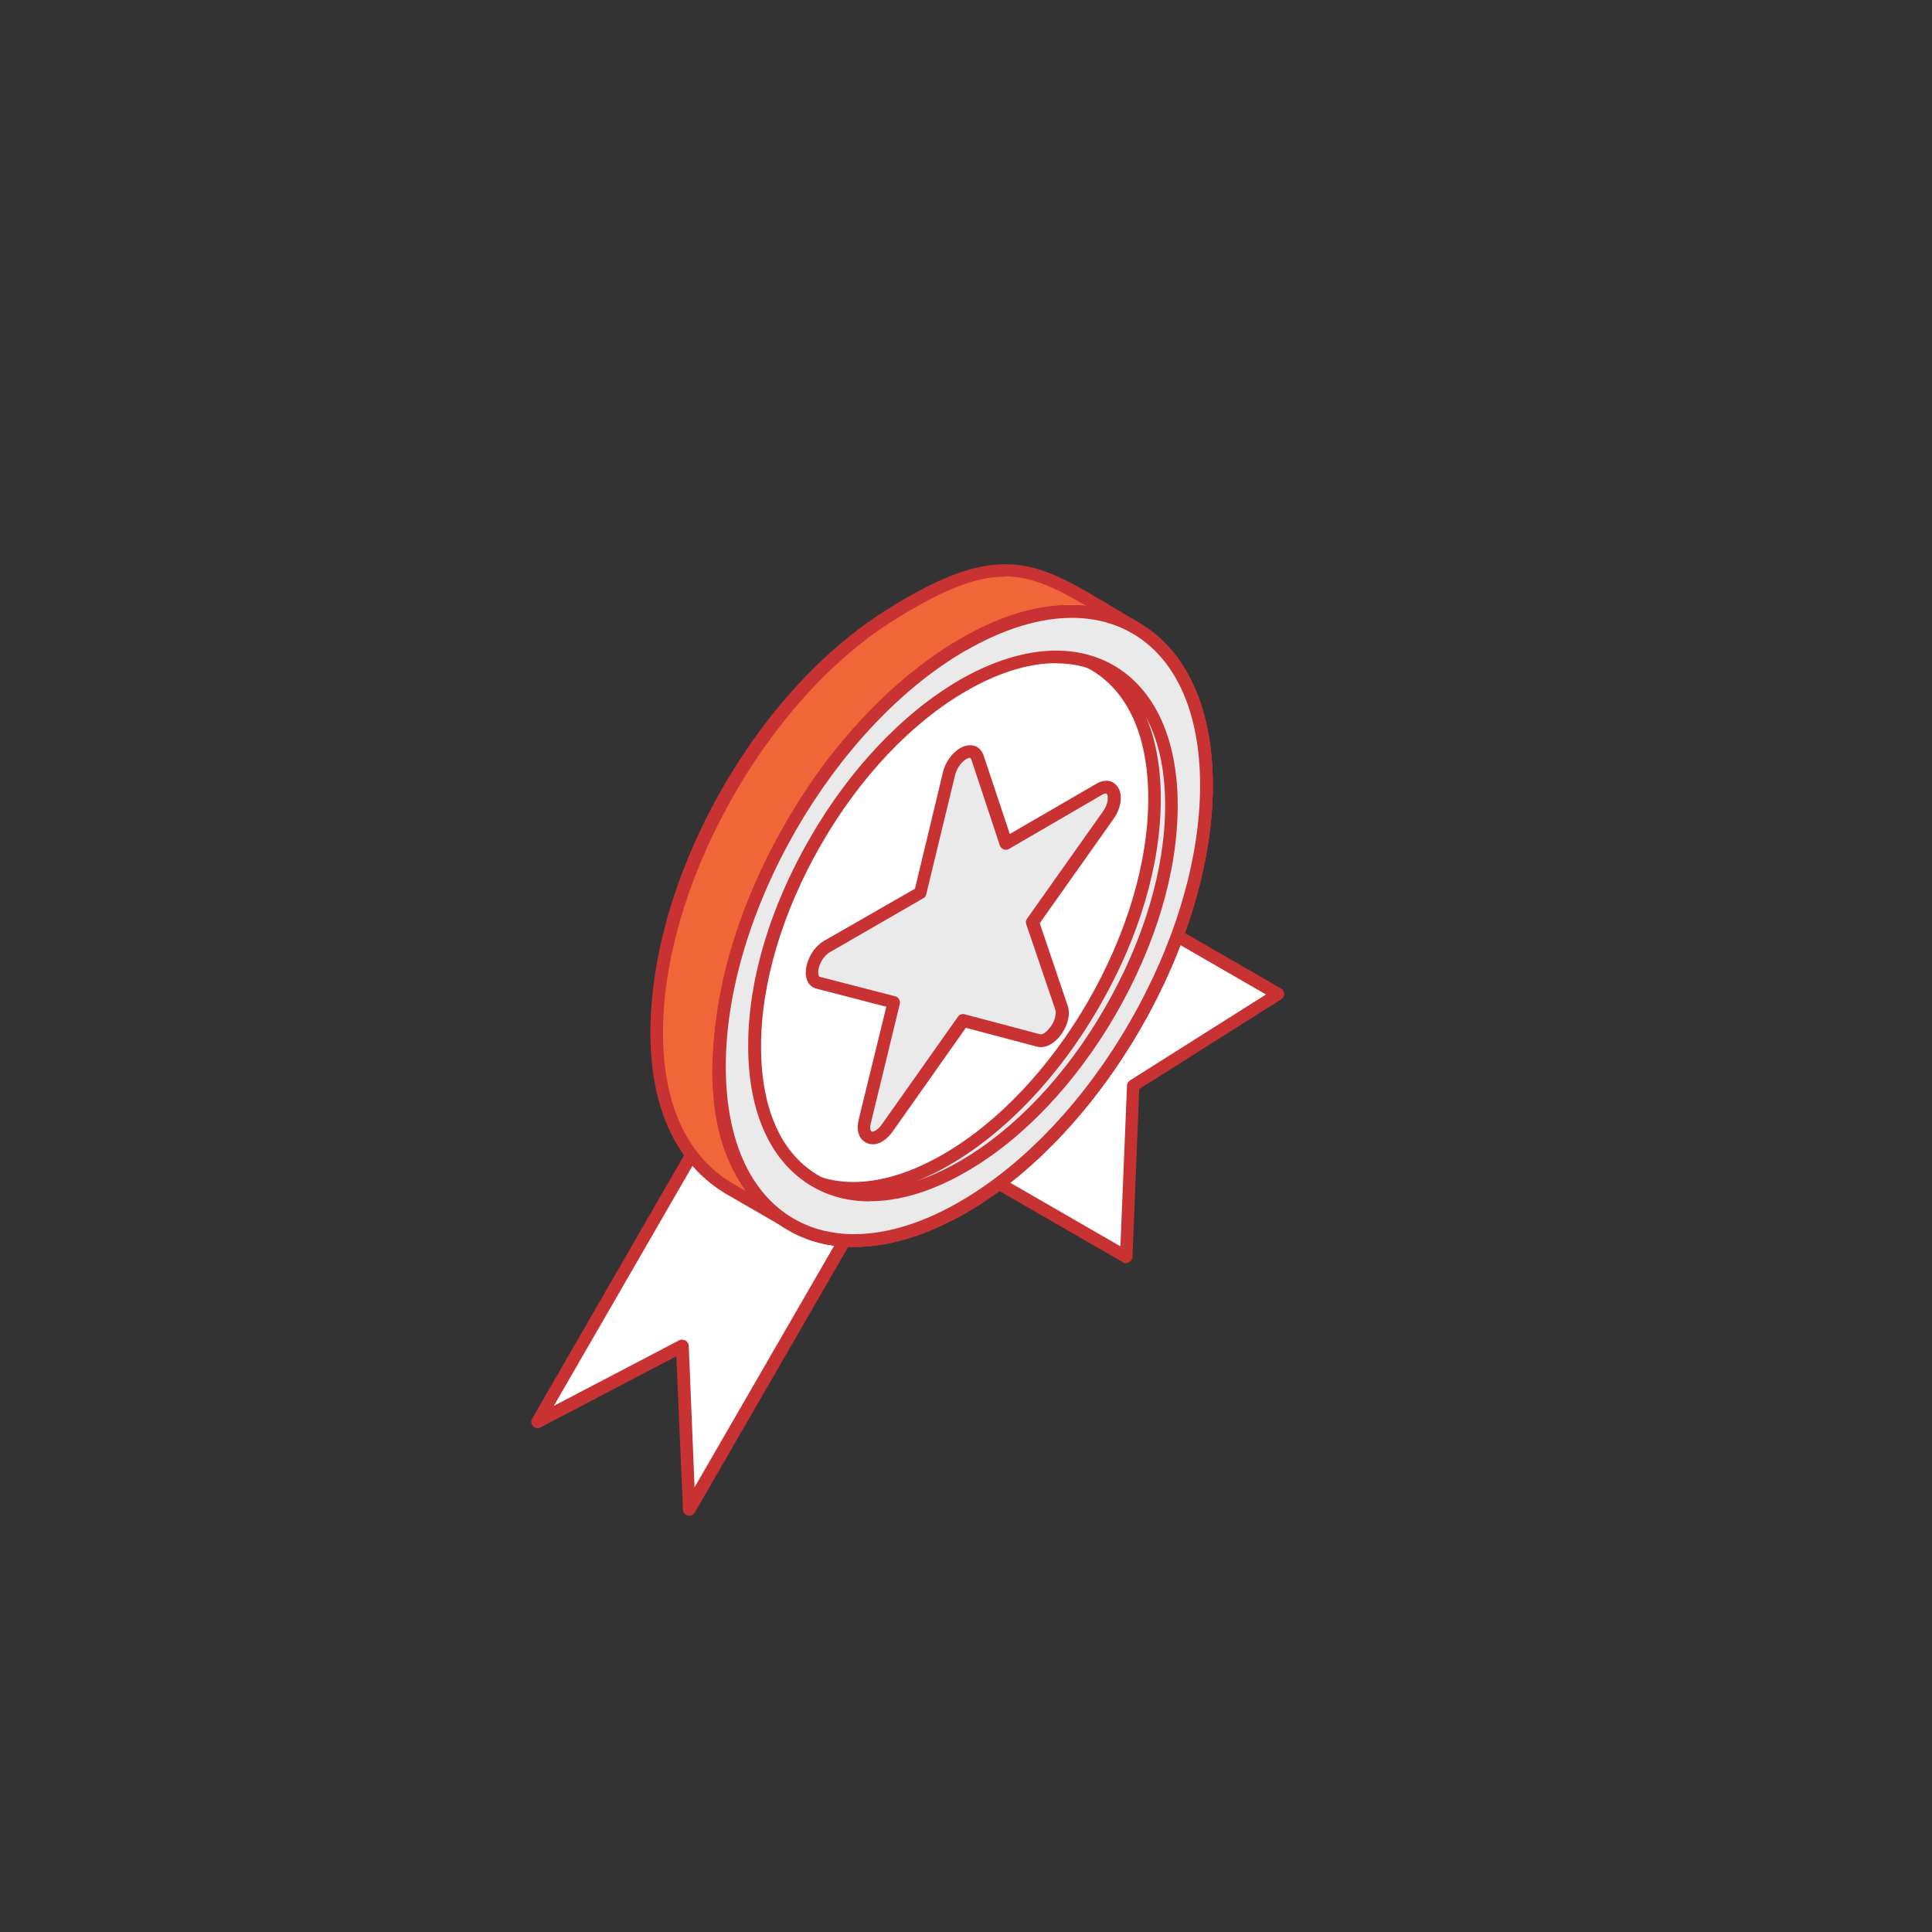<svg xmlns="http://www.w3.org/2000/svg" id="_Layer_" viewBox="0 0 120 120"><rect x="0" y="0" width="120" height="120" fill="#333333" stroke="none"/><defs><style>.cls-1{fill:#eaeaea;}.cls-1,.cls-2,.cls-3,.cls-4{fill-rule:evenodd;}.cls-2{fill:#ef6739;}.cls-3{fill:#fff;}.cls-4{fill:#c93232;}</style></defs><path class="cls-3" d="m69.13,55.83l10.26,5.93-8.99,5.68-.43,10.63-6.69-3.86-3.57-2.06c4.33-4.4,7.79-10.38,9.43-16.33Z"></path><path class="cls-4" d="m60.33,72.07l9.26,5.34.41-9.98c0-.13.07-.24.18-.32l8.45-5.34-9.26-5.35c-1.67,5.71-4.93,11.35-9.04,15.65h0Zm9.62,6.4c-.07,0-.13-.02-.19-.06l-10.27-5.93c-.1-.06-.18-.17-.19-.29-.01-.12.02-.24.11-.32,4.3-4.36,7.7-10.24,9.33-16.16.03-.11.11-.21.22-.25.12-.04.24-.03.36.02l10.25,5.92c.12.07.19.2.2.33,0,.14-.07.27-.19.34l-8.82,5.57-.42,10.43c0,.13-.09.26-.2.32-.07.03-.13.06-.2.06Z"></path><polygon class="cls-3" points="52.8 76.45 42.81 93.75 42.38 83.61 33.39 88.32 40.72 75.62 43.38 71 52.8 76.45"></polygon><path class="cls-4" d="m42.38,83.22c.08,0,.14.01.2.04.12.08.19.2.2.33l.36,8.79,9.13-15.8-8.75-5.05-9.12,15.79,7.8-4.08c.06-.03.12-.04.18-.04h0Zm.43,10.92s-.07,0-.09-.01c-.18-.04-.3-.19-.3-.36l-.41-9.53-8.44,4.42c-.16.08-.35.04-.46-.08-.12-.12-.15-.32-.06-.46l9.98-17.3c.06-.1.15-.15.24-.19.1-.02.21-.01.3.04l9.43,5.44c.09.05.15.13.18.23.03.1.01.21-.03.3l-9.99,17.3c-.08.13-.21.2-.34.2Z"></path><path class="cls-1" d="m59.81,40.05c-8.35,4.82-15.12,16.54-15.12,26.18s6.77,13.54,15.12,8.73c8.35-4.82,15.12-16.55,15.12-26.19s-6.77-13.55-15.12-8.73Z"></path><path class="cls-4" d="m59.81,40.05h.01-.01Zm6.74-1.68c-1.99,0-4.23.69-6.54,2.03h0c-8.23,4.74-14.92,16.34-14.92,25.84,0,4.52,1.5,7.87,4.23,9.44,2.72,1.57,6.38,1.2,10.29-1.06,8.23-4.75,14.92-16.34,14.92-25.84,0-4.52-1.5-7.88-4.23-9.45-1.1-.64-2.37-.96-3.74-.96h0Zm-13.5,39.05c-1.51,0-2.9-.35-4.13-1.06-2.98-1.72-4.62-5.32-4.62-10.12,0-9.75,6.87-21.65,15.31-26.53h0c4.16-2.4,8.11-2.78,11.09-1.05,2.98,1.72,4.62,5.32,4.62,10.12,0,9.75-6.87,21.64-15.31,26.52-2.45,1.42-4.81,2.13-6.96,2.13Z"></path><path class="cls-2" d="m70.51,38.98c-5.89-3.4-7.68-5.57-15.35-.7-12.52,7.95-19.46,29.74-9.92,35.52l3.87,2.24c-8.56-5.44-3.15-20.8,2.24-28.13,3.91-5.3,12.1-12.61,19.16-8.92Z"></path><path class="cls-4" d="m62.41,35.82c-1.82,0-3.9.81-7.04,2.8-7.92,5.03-14.29,16.58-14.19,25.74.03,3,.8,7.01,4.26,9.11l.9.51c-.91-1.23-1.52-2.72-1.84-4.43-1.27-6.8,2.32-16.16,6.53-21.88,3.27-4.44,9.94-10.76,16.45-10.03-1.89-1.11-3.37-1.84-5.09-1.84h0Zm-13.29,40.61c-.07,0-.13-.02-.19-.06l-3.88-2.24c-2.99-1.81-4.6-5.18-4.65-9.77-.1-9.56,6.29-21.17,14.55-26.41,7.08-4.5,9.41-3.1,14.04-.32.54.32,1.1.66,1.72,1.02.19.1.25.33.15.52-.11.19-.34.25-.53.17-6.92-3.63-14.98,3.83-18.65,8.8-4.01,5.45-7.62,14.75-6.39,21.27.52,2.81,1.88,4.93,4.04,6.3.19.11.24.34.13.53-.08.12-.21.19-.34.19Z"></path><path class="cls-1" d="m59.81,72.45c-3.58,2.06-6.81,2.26-9.15.91-2.34-1.35-3.79-4.25-3.79-8.38s1.45-8.7,3.79-12.75c2.34-4.05,5.57-7.6,9.15-9.66,3.57-2.06,6.81-2.26,9.15-.91,2.34,1.35,3.79,4.25,3.79,8.37s-1.45,8.71-3.79,12.76c-2.34,4.06-5.58,7.59-9.15,9.66h0Zm0-32.41c-8.35,4.82-15.13,16.55-15.13,26.19s6.78,13.56,15.13,8.74c8.35-4.83,15.13-16.56,15.13-26.2s-6.78-13.56-15.13-8.73h0Z"></path><path class="cls-4" d="m65.6,41.19c-1.71,0-3.61.59-5.58,1.73-3.4,1.96-6.6,5.34-9.01,9.52-2.41,4.18-3.74,8.63-3.74,12.55s1.27,6.7,3.6,8.04c2.32,1.34,5.43,1.02,8.75-.91h0c3.4-1.96,6.6-5.34,9-9.51,2.41-4.17,3.75-8.63,3.75-12.56s-1.28-6.69-3.6-8.03c-.94-.54-2-.82-3.16-.82h0Zm-11.57,33.43c-1.3,0-2.5-.3-3.57-.92-2.57-1.49-3.99-4.57-3.99-8.72s1.37-8.65,3.85-12.95c2.48-4.29,5.78-7.76,9.29-9.8,3.59-2.06,6.98-2.38,9.55-.91,2.57,1.48,3.99,4.58,3.99,8.71s-1.37,8.66-3.84,12.96c-2.48,4.29-5.78,7.77-9.29,9.79-2.11,1.22-4.14,1.83-5.98,1.83h0Zm5.98-34.22h0c3.91-2.26,7.58-2.64,10.3-1.07,2.73,1.57,4.23,4.93,4.23,9.45,0,9.51-6.69,21.11-14.93,25.86-3.91,2.26-7.58,2.63-10.3,1.06-2.73-1.57-4.23-4.94-4.23-9.46,0-9.5,6.69-21.1,14.93-25.85h0Zm-6.96,37.05c-1.51,0-2.9-.34-4.13-1.07-2.99-1.72-4.63-5.32-4.63-10.13,0-9.75,6.87-21.65,15.32-26.54h0c4.16-2.4,8.11-2.78,11.09-1.05,2.99,1.72,4.63,5.32,4.63,10.12,0,9.76-6.87,21.66-15.32,26.55-2.45,1.41-4.82,2.12-6.96,2.12Z"></path><path class="cls-1" d="m59.81,40.05c-8.35,4.82-15.13,16.55-15.13,26.19s6.78,13.56,15.13,8.74c8.35-4.83,15.13-16.56,15.13-26.2s-6.78-13.56-15.13-8.73Z"></path><path class="cls-4" d="m59.81,40.05h.01-.01Zm6.75-1.68c-2,0-4.24.69-6.55,2.03h0c-8.24,4.75-14.93,16.35-14.93,25.85,0,4.52,1.51,7.89,4.23,9.46,2.73,1.57,6.39,1.2,10.3-1.06,8.24-4.75,14.93-16.35,14.93-25.86,0-4.52-1.5-7.88-4.23-9.45-1.11-.64-2.37-.96-3.75-.96h0Zm-13.51,39.08c-1.51,0-2.9-.34-4.13-1.07-2.99-1.72-4.63-5.32-4.63-10.13,0-9.75,6.87-21.65,15.32-26.54h0c4.18-2.4,8.11-2.78,11.09-1.05,2.99,1.72,4.63,5.32,4.63,10.12,0,9.76-6.87,21.66-15.32,26.55-2.45,1.41-4.82,2.12-6.96,2.12Z"></path><path class="cls-3" d="m58.77,72.03c3.58-2.07,6.81-5.61,9.15-9.66,2.35-4.05,3.79-8.63,3.79-12.76s-1.44-7.02-3.79-8.37c-2.34-1.35-5.57-1.15-9.15.91-3.57,2.06-6.8,5.61-9.15,9.66-2.34,4.06-3.79,8.63-3.79,12.75s1.45,7.02,3.79,8.38c2.35,1.35,5.58,1.16,9.15-.9Z"></path><path class="cls-4" d="m58.77,72.03h0,0Zm5.78-31.27c-1.71,0-3.6.58-5.58,1.73-3.4,1.96-6.6,5.34-9,9.52-2.42,4.16-3.73,8.63-3.73,12.55s1.27,6.7,3.59,8.04c2.32,1.34,5.43,1.02,8.76-.91h0c3.39-1.96,6.59-5.34,9-9.51,2.4-4.18,3.73-8.64,3.73-12.56s-1.27-6.69-3.59-8.03c-.94-.54-2.02-.82-3.18-.82h0Zm-11.57,33.43c-1.29,0-2.5-.3-3.56-.92-2.57-1.48-3.99-4.58-3.99-8.72s1.36-8.65,3.84-12.95c2.47-4.29,5.77-7.76,9.3-9.8,3.58-2.07,6.96-2.39,9.54-.91,2.57,1.49,3.99,4.59,3.99,8.72s-1.36,8.66-3.84,12.95c-2.48,4.3-5.78,7.77-9.29,9.8h0c-2.1,1.22-4.13,1.83-5.98,1.83Z"></path><path class="cls-1" d="m59.81,72.45c-3.58,2.06-6.81,2.26-9.15.91-2.34-1.35-3.79-4.25-3.79-8.38s1.45-8.7,3.79-12.75c2.34-4.05,5.57-7.6,9.15-9.66,3.57-2.06,6.81-2.26,9.15-.91,2.34,1.35,3.79,4.25,3.79,8.37s-1.45,8.71-3.79,12.76c-2.34,4.06-5.58,7.59-9.15,9.66h0Zm0-32.41c-8.35,4.82-15.13,16.55-15.13,26.19s6.78,13.56,15.13,8.74c8.35-4.83,15.13-16.56,15.13-26.2s-6.78-13.56-15.13-8.73h0Z"></path><path class="cls-4" d="m65.6,41.19c-1.71,0-3.61.59-5.58,1.73-3.4,1.96-6.6,5.34-9.01,9.52-2.41,4.18-3.74,8.63-3.74,12.55s1.27,6.7,3.6,8.04c2.32,1.34,5.43,1.02,8.75-.91h0c3.4-1.96,6.6-5.34,9-9.51,2.41-4.17,3.75-8.63,3.75-12.56s-1.28-6.69-3.6-8.03c-.94-.54-2-.82-3.16-.82h0Zm-11.57,33.43c-1.3,0-2.5-.3-3.57-.92-2.57-1.49-3.99-4.57-3.99-8.72s1.37-8.65,3.85-12.95c2.48-4.29,5.78-7.76,9.29-9.8,3.59-2.06,6.98-2.38,9.55-.91,2.57,1.48,3.99,4.58,3.99,8.71s-1.37,8.66-3.84,12.96c-2.48,4.29-5.78,7.77-9.29,9.79-2.11,1.22-4.14,1.83-5.98,1.83h0Zm5.98-34.22h0c3.91-2.26,7.58-2.64,10.3-1.07,2.73,1.57,4.23,4.93,4.23,9.45,0,9.51-6.69,21.11-14.93,25.86-3.91,2.26-7.58,2.63-10.3,1.06-2.73-1.57-4.23-4.94-4.23-9.46,0-9.5,6.69-21.1,14.93-25.85h0Zm-6.96,37.05c-1.51,0-2.9-.34-4.13-1.07-2.99-1.72-4.63-5.32-4.63-10.13,0-9.75,6.87-21.65,15.32-26.54h0c4.16-2.4,8.11-2.78,11.09-1.05,2.99,1.72,4.63,5.32,4.63,10.12,0,9.76-6.87,21.66-15.32,26.55-2.45,1.41-4.82,2.12-6.96,2.12Z"></path><path class="cls-1" d="m60.7,47.03l1.79,5.34,5.8-3.36c.9-.52,1.27.59.54,1.62l-4.69,6.63,1.79,5.33c.28.82-.7,2.22-1.43,2.02l-4.67-1.24-4.7,6.65c-.72,1.03-1.71.78-1.42-.37l1.79-7.4-4.69-1.22c-.72-.19-.36-1.74.54-2.25l5.8-3.34,1.78-7.41c.28-1.13,1.48-1.84,1.76-1.01Z"></path><path class="cls-4" d="m60.25,47.07h-.01c-.27.01-.76.44-.92,1.08l-1.79,7.4c-.02.1-.09.2-.18.24l-5.8,3.35c-.48.27-.79.96-.72,1.37.01.13.06.15.08.16l4.69,1.21c.21.05.33.26.29.47l-1.8,7.41c-.08.31-.02.48.04.52.09.04.39-.06.67-.48l4.7-6.65c.09-.13.25-.2.42-.15l4.68,1.24c.09.03.29-.04.51-.29.34-.36.54-.92.44-1.23l-1.81-5.32c-.04-.12-.02-.25.06-.35l4.7-6.64c.37-.51.35-.98.24-1.11-.03-.04-.17,0-.28.06l-5.79,3.37c-.1.06-.23.07-.34.02-.11-.04-.19-.13-.23-.24l-1.77-5.34c-.03-.09-.06-.09-.09-.09h0Zm-6.06,24c-.13,0-.26-.03-.37-.09-.37-.16-.67-.62-.49-1.42l1.72-7.03-4.33-1.12c-.37-.09-.61-.39-.66-.81-.09-.67.33-1.7,1.12-2.16l5.65-3.24,1.74-7.24c.22-.9.96-1.65,1.65-1.67.4-.02.73.21.87.62h0l1.63,4.89,5.38-3.12c.48-.28.94-.24,1.24.09.43.46.35,1.35-.18,2.1l-4.58,6.47,1.74,5.14c.23.68-.15,1.53-.61,2.02-.41.43-.87.62-1.3.51l-4.42-1.17-4.53,6.42c-.37.53-.83.82-1.27.82Z"></path></svg>